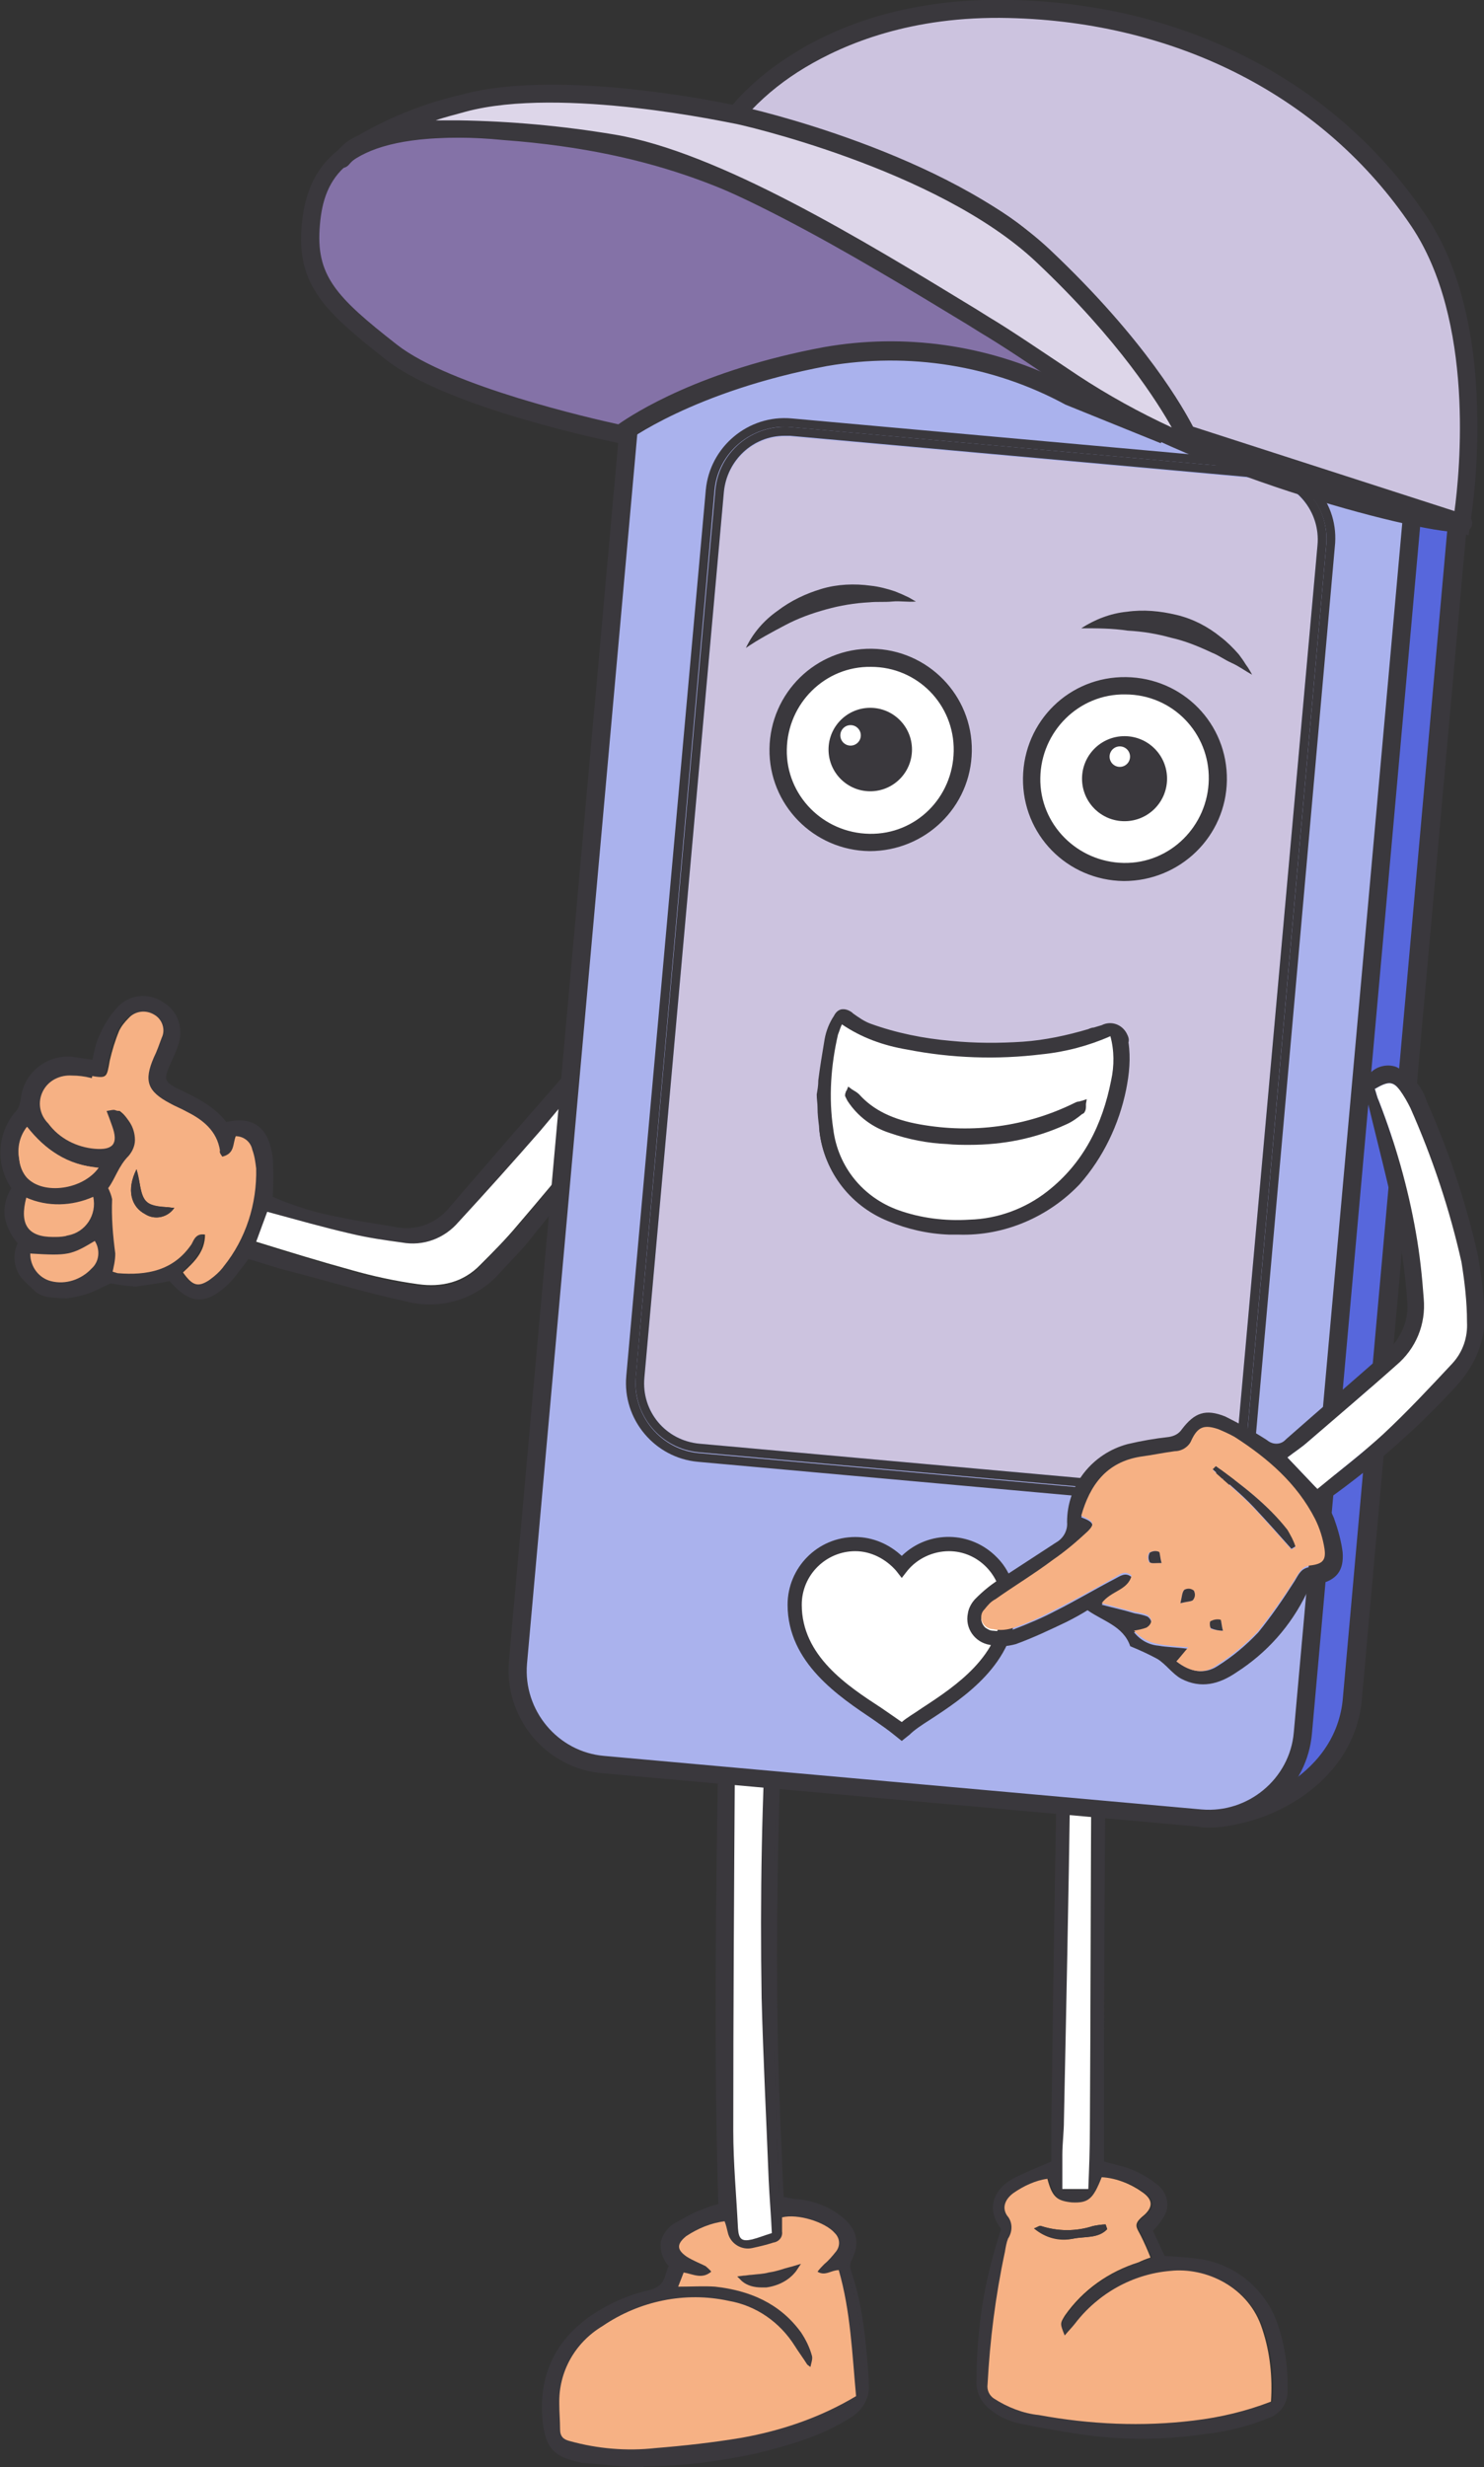 <svg version="1.1" id="Layer_1" xmlns="http://www.w3.org/2000/svg" x="0" y="0" viewBox="0 0 188.5 313.3" xml:space="preserve"><rect x="0" y="0" width="188.5" height="313.3" fill="#333333" stroke="none"/><style>.st0{fill:#3a383d}.st1{fill:#f6b184}.st2{fill:#fff}.st5{fill:#ccc3df}</style><g id="Group_19930" transform="translate(-393.359 -285.114)"><path id="Path_154096" class="st0" d="M424.9 445c-.4.6-.8 1.1-1.2 1.6-.5.7-1.1 1.4-1.8 2-2.6 2.3-4.6 2-7-.8-1.4.3-2.9.5-4.3.7-1.4-.1-2.8-.3-4.2-.6-1.6.7-3.3 1.2-5 1.7-1.7.3-3.5-.3-4.7-1.6-1.5-1.2-1.9-3.3-1.1-5-1.8-2.2-2.3-4.5-.8-7-2.1-3.1-1.8-7.2.7-9.9.3-.4.4-.9.5-1.4.3-3.2 3.1-5.6 6.4-5.4.2 0 .5.1.7.1.6.1 1.3.2 2 .3.2-1 .4-2 .8-2.9.6-1.4 1.3-2.6 2.3-3.7 1.5-1.7 4-2 5.9-.7 1.9 1.1 2.6 3.4 1.9 5.4-.3 1-.8 1.9-1.2 2.9-.6 1.5-.5 1.8 1 2.6 2.3 1.1 4.7 2.2 6.3 4.3 3.6-.8 5.4.8 5.9 4.5.1 1.7.1 3.3 0 5 2.8 1.2 5.6 2.1 8.6 2.6 2.2.5 4.5.8 6.8 1.2 2.6.6 5.3-.3 7-2.4 4.4-5.1 8.7-10.1 13.1-15.1 1.6-1.8 3-3.7 4.7-5.4 1.6-1.8 3.8-2.7 6.2-2.5 3.5.3 4.9 3 3.1 6-.3.5-.7 1-1 1.4L460.3 443c-1.1 1.3-2.3 2.5-3.5 3.8-2.9 3.3-7.5 4.7-11.8 3.6-5.1-1.1-10-2.6-15-3.9-1.7-.4-3.3-1-5.1-1.5zm-3.3-13c-.2-.3-.5-.5-.5-.8-.4-2.5-2.1-3.8-4.2-4.9-.7-.4-1.5-.7-2.2-1.1-2.8-1.4-3.3-2.8-2-5.8.4-.8.7-1.6 1-2.5.5-1.1.1-2.3-.9-2.9-1-.7-2.4-.5-3.3.4-.5.4-.9 1-1.2 1.6-.5 1.2-.9 2.5-1.2 3.8-.4 2.2-.3 2.2-2.6 1.9-.8-.2-1.6-.3-2.4-.3-1.5-.1-3 .7-3.7 2-.6 1.4-.4 3 .7 4.1 1.4 1.8 3.6 3 5.9 3.2 2.4.2 3-.7 2.2-2.9-.2-.6-.4-1.2-.7-1.9.5-.1.8-.2 1.1-.1 2.2.8 3.3 4.1 1.6 5.7-1.3 1.3-1.7 2.9-2.6 4.1.2.4.4.9.5 1.4-.1 2.3.1 4.6.4 6.9 0 .9-.2 1.7-.4 2.6.3.1.6.2 1 .3 3.7.3 7.1-.3 9.4-3.7.4-.5.6-1.4 1.7-1.2 0 2.2-1.4 3.5-2.8 4.8 1.3 1.7 2 1.9 3.3 1 .7-.5 1.4-1.1 1.9-1.8 2.8-3.5 4.2-7.9 4.1-12.4 0-.8-.2-1.6-.5-2.4-.2-1-1.1-1.7-2.1-1.7-.1 1 .1 2.3-1.5 2.6zm55.1-12.7c-1.3-1.5-2.8-1.9-4.3-1.1-1.3.7-2.5 1.6-3.5 2.6-2.4 2.6-4.6 5.5-6.9 8.1-3.4 3.9-6.9 7.8-10.4 11.6-1.8 2.1-4.5 3-7.2 2.6-2.1-.3-4.3-.6-6.4-1.1-3.5-.8-7-1.8-10.7-2.8l-1.4 3.8c4.2 1.2 8.1 2.5 12.1 3.6 2.8.8 5.6 1.4 8.5 1.8 2.9.4 5.8-.2 7.9-2.5 1.6-1.7 3.2-3.3 4.7-5l16.2-19.5c.5-.7.9-1.4 1.4-2.1zm-71.1 13.8c-4-.3-6.8-2.3-9.1-5.2-.9 1.2-1.2 2.7-1 4.1.1.9.4 1.7 1 2.4 2.2 2.2 7.1 1.6 9.1-1.3zm-9.2 3.8c-.9 3.4.2 5 3.3 5 .5 0 1 0 1.5-.1 2.3-.2 4-2.3 3.7-4.6 0-.1 0-.3-.1-.4-2.6 1.3-5.7 1.3-8.4.1zm.6 7.1c-.1 1.7 1 3.1 2.6 3.5 1.9.5 3.9-.1 5.2-1.6.9-.9 1.1-2.4.4-3.5-3.1 1.8-3.5 1.9-8.2 1.6z"/><path id="Path_154097" class="st1" d="M421.6 432c1.6-.4 1.3-1.6 1.7-2.6 1 0 1.9.7 2.1 1.7.3.8.4 1.6.5 2.4.1 4.5-1.3 8.9-4.1 12.4-.5.7-1.2 1.3-1.9 1.8-1.4.9-2.1.7-3.3-1 1.4-1.3 2.8-2.6 2.8-4.8-1.1-.2-1.4.6-1.7 1.2-2.3 3.4-5.7 4-9.4 3.7-.3-.1-.7-.2-1-.3.3-.8.4-1.7.4-2.6-.4-2.3-.5-4.6-.4-6.9-.1-.5-.2-1-.5-1.4 1-1.2 1.3-2.9 2.6-4.1 1.7-1.6.6-4.9-1.6-5.7-.2-.1-.5 0-1.1.1.3.8.5 1.3.7 1.9.8 2.2.2 3.1-2.2 2.9-2.3-.2-4.5-1.3-5.9-3.2-1.1-1.1-1.4-2.7-.7-4.1.7-1.4 2.2-2.1 3.7-2 .8 0 1.6.1 2.4.3 2.3.4 2.2.3 2.6-1.9.3-1.3.7-2.6 1.2-3.8.3-.6.7-1.1 1.2-1.6.8-.9 2.2-1.1 3.3-.4 1 .6 1.4 1.9.9 2.9-.3.8-.6 1.7-1 2.5-1.3 3-.8 4.3 2 5.8.7.4 1.5.7 2.2 1.1 2 1 3.8 2.4 4.2 4.9-.1.3.1.5.3.8zm-10.9 1.6c-1.3 2.6-.7 4.7 1.1 5.7 1.3.8 2.9.4 3.7-.8-.4 0-.8-.1-1.1-.1-2.4-.1-2.9-.6-3.3-3-.1-.6-.2-1.2-.4-1.8z"/><path id="Path_154098" class="st2" d="M476.7 419.3c-.5.7-.9 1.4-1.4 1.9-5.4 6.5-10.7 13.1-16.2 19.5-1.5 1.8-3.1 3.4-4.7 5-2.2 2.3-5 2.9-7.9 2.5-2.9-.4-5.7-1-8.5-1.8-4-1.1-7.9-2.3-12.1-3.6l1.4-3.8c3.7 1 7.2 2 10.7 2.8 2.1.5 4.2.8 6.4 1.1 2.7.5 5.4-.5 7.2-2.6 3.5-3.8 7-7.7 10.4-11.6 2.3-2.7 4.5-5.5 6.9-8.1 1-1.1 2.2-2 3.5-2.6 1.5-.6 3-.2 4.3 1.3z"/><path id="Path_154099" class="st1" d="M405.6 433.1c-2 2.8-7 3.5-9.1 1.3-.6-.7-.9-1.5-1-2.4-.3-1.5.1-3 1-4.1 2.3 3 5.1 5 9.1 5.2z"/><path id="Path_154100" class="st1" d="M396.4 436.9c2.7 1.2 5.8 1.1 8.5-.1.5 2.3-1 4.5-3.2 4.9-.1 0-.3.1-.4.1-.5.1-1 .1-1.5.1-3.1 0-4.3-1.6-3.4-5z"/><path id="Path_154101" class="st1" d="M397 444c4.8.3 5.2.2 8.2-1.6.7 1.1.6 2.6-.4 3.5-1.3 1.4-3.3 2.1-5.2 1.6-1.6-.4-2.7-1.8-2.6-3.5z"/><path id="Path_154102" class="st0" d="M410.7 433.6c.1.6.3 1.2.4 1.8.4 2.4.9 2.8 3.3 3 .4 0 .7.1 1.1.1-.8 1.2-2.5 1.6-3.7.8-1.8-.9-2.4-3.1-1.1-5.7z"/><path id="Path_154103" d="M545.6 516c6.6.6 18.2-4.3 19.4-14.7l14.2-158.8c.6-6.6-4.3-12.4-10.8-13l-78.5-7c-13.5-1.2-16.4 14.3-16.4 14.3" fill="#5767dc"/><path id="Path_154104" class="st0" d="M546.8 517.2c-.4 0-.8 0-1.2-.1l.2-2.3c5.7.5 17-3.7 18.1-13.7l14.2-158.8c.5-5.9-3.9-11.2-9.8-11.7l-78.5-7c-12.3-1.1-15.1 12.8-15.2 13.4l-2.2-.4c0-.2 3.3-16.5 17.7-15.2l78.5 7c7.2.7 12.5 7 11.9 14.2l-14.2 158.8c-.6 5-3.5 9.3-8.2 12.3-3.5 2.2-7.4 3.4-11.3 3.5z"/><path id="Path_154105" class="st0" d="M533.6 559.6c.6.2 1.2.3 1.8.5 1.8.4 3.4 1.2 4.9 2.4 1.1.8 1.6 2.2 1.2 3.5-.4.9-1 1.7-1.7 2.4l1.5 3.2c1.7.1 3.4.2 5.1.5 4.4.9 7.9 4.1 9.3 8.3.9 2.7 1.3 5.6 1.2 8.5 0 1.4-.9 2.7-2.2 3.2-2.6 1.1-5.4 1.8-8.2 2.1-4.6.7-9.3.8-13.9.3-3.4-.4-6.7-1-10.1-1.7-1.1-.3-2.2-.8-3.1-1.5-1.3-.9-2.1-2.3-2-3.9 0-6.5 1-12.9 3.1-19.1 0-.1 0-.2-.1-.3-1.9-2.6-.6-5 1.6-6.2 1.5-.8 3.1-1.4 4.9-2.2v-4.2c.2-14.9.4-29.9.7-44.8.1-1.5.2-2.9.4-4.4.1-.5.2-1 .5-1.5.6-1 1.8-1.6 3-1.5 1.1.2 2 1.1 2.1 2.3.2.9.3 1.9.2 2.8-.1 12.4-.2 24.7-.2 37.1v14.2zm-5 22.1c-.5-1.4-.6-1.4.2-2.5 2.3-3.2 5.6-5.6 9.4-6.8.5-.2.9-.3 1.5-.6-.5-1-.8-1.9-1.2-2.7-.6-1.2-1.1-1.4.4-2.7 1.2-1 1.1-1.9-.1-2.8-1.5-1.2-3.4-1.9-5.3-2-1.1 2.8-1.7 3.3-3.8 3.2-1.9-.1-2.5-.7-3.1-3-1.6.2-3 .9-4.3 1.8-1.1.8-1.5 1.9-.8 2.9.7.8.7 2 .1 2.9-.2.5-.4 1.1-.4 1.7-1.2 5.5-1.9 11.1-2.2 16.8-.1.7.2 1.4.8 1.8 1.7 1.1 3.7 1.8 5.7 2.1 6.5 1.2 13.1 1.5 19.7.7 3.3-.4 6.6-1.2 9.8-2.4.3-3.1-.1-6.2-1.1-9.2-1.7-5.3-7.2-7.8-11.7-7.4-4.8.5-9.2 2.9-12.1 6.7-.6.4-1 .9-1.5 1.5zm3-18.6c.1-2.7.2-5.1.3-7.6.1-15.9.2-31.8.2-47.6.1-.5 0-.9 0-1.4-.2-.5-.4-1.1-.7-1.6-2.2.7-2.2.7-2.1 2.6 0 1.3.1 2.6.1 3.9-.3 14.4-.5 28.7-.8 43.1 0 1.5-.2 2.9-.2 4.4v4.3l3.2-.1z"/><path id="Path_154106" class="st1" d="M528.6 581.7c.5-.6.9-1 1.3-1.5 2.9-3.8 7.3-6.3 12.1-6.7 4.5-.5 10 2 11.7 7.4 1 3 1.3 6.1 1.1 9.2-3.1 1.2-6.4 2-9.8 2.4-6.5.8-13.2.5-19.7-.7-2-.2-4-1-5.7-2.1-.6-.4-.9-1.1-.8-1.8.3-5.6 1-11.2 2.2-16.8.1-.6.2-1.2.4-1.7.6-.9.6-2.1-.1-2.9-.7-1-.3-2.1.8-2.9 1.3-.9 2.8-1.6 4.3-1.8.6 2.3 1.2 2.8 3.1 3 2.1.1 2.7-.4 3.8-3.2 1.9.1 3.8.9 5.3 2 1.2.9 1.2 1.8.1 2.8-1.5 1.2-1 1.5-.4 2.7.4.8.8 1.7 1.2 2.7-.6.2-1.1.4-1.5.6-3.8 1.2-7.1 3.5-9.4 6.8-.6 1-.6 1 0 2.5zm5.4-13.5l-.2-.6c-.5 0-1.1.1-1.6.2-2.1.7-4.4.7-6.6 0-.2-.1-.4.1-.9.3 1.4 1.2 3.2 1.7 5 1.3 1.5-.3 3.1 0 4.3-1.2z"/><path id="Path_154107" class="st2" d="M531.6 563.1h-3.3v-4.3c0-1.5.2-2.9.2-4.4.3-14.4.6-28.7.8-43.1 0-1.3 0-2.6-.1-3.9-.1-1.9-.1-2 2.1-2.6.3.5.5 1 .7 1.6.1.5.1.9 0 1.4-.1 15.9-.1 31.8-.2 47.6 0 2.6-.1 5.1-.2 7.7z"/><path id="Path_154108" class="st0" d="M534 568.2c-1.1 1.2-2.8.9-4.3 1.2-1.8.3-3.6-.2-5-1.3.5-.1.7-.3.9-.3 2.1.7 4.4.7 6.6 0 .5-.1 1.1-.2 1.6-.2l.2.6z"/><path id="Path_154109" class="st0" d="M478.8 573c0-.1 0-.1-.1-.2-1.6-2.2-1.4-3.6.8-5.1 1.1-.7 2.3-1.2 3.5-1.7.7-.3 1.4-.5 2-.7-.6-19.6-.3-39-.1-58.4.1-3.4.4-6.7.9-10 .2-2 3.1-3.7 5-3.1.9.2 1.5 1.1 1.4 2 0 3.2 0 6.4-.1 9.6-.5 17.3-.8 34.7 0 52 .1 2.4.2 4.7.3 7.2.8.1 1.5.2 2.2.4 1.8.2 3.6.9 5.1 1.9 2 1.4 2.5 3.1 1.4 5.4-.3.5-.3 1.1 0 1.7 1.6 4.6 1.9 9.3 2.3 14.1.2 1.6-.6 3.1-2 3.8-3.7 2.5-7.9 3.7-12.2 4.6-4.6 1-9.2 1.6-13.9 1.6-2.6 0-5.2-.3-7.8-.5-.2 0-.4 0-.5-.1-3.2-.7-4.1-1.6-4.4-4.8-.5-5.5 1.3-10 6-13.1 2.1-1.5 4.5-2.6 7-3.2 1.3-.1 2.3-1 2.6-2.2l.6-1.2zm17.5 12.7l-.4.1c-.5-.8-1.1-1.6-1.6-2.4-1.9-3-4.9-5.1-8.4-5.7-5.6-1.1-11.3.1-16 3.2-3.5 2.1-5.6 5.8-5.5 9.9 0 1.1.1 2.1.1 3.2 0 .8.4 1.2 1.2 1.5 3.5 1 7.2 1.3 10.9.9 3.6-.3 7.3-.7 10.9-1.3 5.2-.8 10.1-2.6 14.6-5.3-.5-5.4-.7-10.8-2.2-16-.9 0-1.6.8-2.7.2.4-.4.6-.7.9-1 .5-.5 1-1 1.4-1.5.6-.7.5-1.8-.1-2.4-1.2-1.4-4.7-2.5-6.7-2v1.6c.2.7-.2 1.4-.9 1.5h-.2c-.9.3-1.8.5-2.7.7-1.4.3-2.8-.6-3.1-2-.1-.4-.3-.9-.4-1.4-1.8.2-3.5.9-4.9 1.9-1.3 1-1.3 1.8.1 2.6.7.5 1.6.8 2.4 1.2.3.2.5.4.7.7-1.2 1-2.4.3-3.5.1l-.7 1.8c1.7 0 3.2-.1 4.7 0 4.4.4 8.2 2.1 10.9 5.8.6.9 1.1 1.9 1.4 3 .1.1-.1.7-.2 1.1zm-4.9-17c-.1-2.4-.3-4.5-.4-6.7-.3-7.7-.8-15.5-.9-23.2-.3-12.8 0-25.5.8-38.2.1-1.3.2-2.6.2-3.9.1-.6-.2-1.2-.8-1.4-1.6-.2-3.1.8-3.3 2.4v.1c-.1 4-.2 8-.2 12-.1 15.3-.2 30.6-.2 45.9 0 4.1.4 8.3.6 12.4.1 1.4.5 1.7 1.8 1.4.7-.2 1.5-.5 2.4-.8z"/><path id="Path_154110" class="st0" d="M475.1 598.4c-1.7 0-3.4-.1-5.1-.3-.8-.1-1.6-.1-2.4-.2-.2 0-.4 0-.6-.1-3.3-.7-4.3-1.8-4.7-5.1-.6-5.8 1.5-10.3 6.1-13.5 2.2-1.5 4.6-2.6 7.2-3.2 1.4-.3 2-.9 2.3-2l.3-.9c0-.1.1-.1.1-.2-.8-.9-1.1-2-1-3.1.3-1.1 1-2 2-2.5.9-.5 1.8-1 2.7-1.4.3-.1.6-.2.8-.3.5-.2 1-.4 1.5-.5l.3-.1c-.6-19.7-.3-39.2 0-58.1.1-3 .4-6.1.8-9.1l.1-1c.2-1.1.9-2.1 1.9-2.7 1-.7 2.3-1 3.6-.7 1.1.3 1.8 1.2 1.7 2.3v.7c0 2.9 0 5.9-.1 8.8-.5 15.4-.9 33.6 0 52 .1 1.6.1 3.2.2 4.9l.1 2 .5.1c.5.1.9.2 1.4.2 1.9.2 3.7.9 5.2 2 2.2 1.6 2.7 3.5 1.5 5.8-.2.4-.2.9 0 1.4 1.5 4.5 1.9 9.2 2.2 13.7v.5c.2 1.7-.7 3.3-2.1 4.2-3.8 2.5-8.2 3.7-12.3 4.7-4.6 1-9.2 1.6-13.9 1.6h-.3zm15-104.3c-.8 0-1.6.3-2.2.7-.8.5-1.4 1.2-1.5 2.1l-.1 1c-.4 3-.7 6-.8 9-.3 19-.5 38.6.1 58.4v.3l-.3.1c-.2.1-.4.1-.6.2-.5.2-1 .3-1.4.5-.3.1-.6.2-.8.4-.9.3-1.8.8-2.6 1.3-.8.4-1.4 1.2-1.7 2 0 1 .3 1.9.9 2.6 0 .1.1.2.1.2l.1.2-.1.1c0 .1-.1.2-.1.3-.1.2-.2.5-.3.7-.3 1.4-1.4 2.4-2.8 2.5-2.5.6-4.8 1.7-6.9 3.1-4.4 3-6.3 7.3-5.8 12.8.3 3 1.1 3.8 4.1 4.5.2 0 .3.1.5.1.8.1 1.6.1 2.4.2 1.8.1 3.6.3 5.4.3 4.6-.1 9.3-.6 13.8-1.6 4.1-.9 8.3-2.1 12-4.5 1.3-.7 2-2.1 1.8-3.5v-.5c-.3-4.5-.7-9.2-2.2-13.5-.3-.6-.3-1.3 0-1.9 1-2 .6-3.5-1.3-4.9-1.5-1-3.2-1.6-4.9-1.9-.5-.1-.9-.1-1.4-.2l-1.1-.2-.1-2.7c-.1-1.6-.1-3.2-.2-4.8-.9-18.4-.5-36.6 0-52.1.1-2.9.1-5.9.1-8.8v-.7c.1-.8-.4-1.4-1.2-1.6-.4-.2-.7-.2-.9-.2zm-16.8 102.8c-2.6 0-5.3-.3-7.8-1.1-.9-.1-1.5-.9-1.5-1.8 0-.4 0-.9-.1-1.3 0-.6-.1-1.3-.1-1.9-.1-4.2 2.1-8.1 5.7-10.2 4.8-3.2 10.7-4.4 16.3-3.3 3.6.6 6.7 2.8 8.6 5.9.3.6.7 1.1 1.1 1.7l.3.5v-.1c.1-.2.1-.5.1-.7-.3-1-.8-2-1.4-2.9-2.4-3.3-5.9-5.1-10.7-5.6-1-.1-2-.1-3 0h-2.2l1-2.6h.3c.3 0 .6.1.9.2.6.3 1.4.3 2 0l-.3-.3c-.3-.2-.6-.3-.9-.4-.5-.2-1-.5-1.5-.8-.8-.5-1.2-1-1.2-1.5s.3-1.1 1.1-1.7c1.5-1.1 3.3-1.8 5.1-2l.3-.1.5 1.7c.3 1.2 1.4 2 2.7 1.7.7-.1 1.3-.3 2-.5.2-.1.5-.1.7-.2.5 0 .8-.5.8-1v-.2c0-.4-.1-.8 0-1.1v-.8l.3-.1c2.1-.5 5.7.6 7.1 2.1.8.8.9 2 .2 2.9-.3.4-.6.8-1 1.1l-.5.5-.6.6c.3 0 .6 0 .9-.2.3-.1.7-.2 1.1-.2h.3l.1.3c1.1 4.3 1.7 8.7 1.9 13.1.1 1 .2 2 .2 3v.2l-.2.1c-4.5 2.7-9.6 4.5-14.8 5.3-3.5.6-7.1 1-10.9 1.3-.8.3-1.9.4-2.9.4zm8.4-19.3c-4.2 0-8.2 1.3-11.7 3.6-3.4 2-5.4 5.7-5.3 9.6 0 .6 0 1.2.1 1.8 0 .4 0 .9.1 1.3 0 .6.2.9.9 1.1 3.5 1 7.1 1.3 10.7.9 3.8-.3 7.4-.8 10.9-1.3 5-.8 9.9-2.5 14.3-5.1-.1-.9-.2-1.8-.2-2.7-.2-4.3-.8-8.5-1.8-12.7-.2 0-.4.1-.6.2-.6.3-1.4.3-2 0l-.4-.2.6-.7c.2-.3.4-.5.6-.7l.5-.5c.3-.3.6-.6.9-1 .5-.6.4-1.4-.1-2-1.1-1.2-4.2-2.2-6-1.9v1.2c.2.9-.3 1.8-1.2 2h-.1c-.2.1-.5.1-.7.2-.7.2-1.4.4-2.1.5-1.6.3-3.1-.7-3.5-2.3l-.3-1.1c-1.6.2-3.1.8-4.4 1.8-.5.4-.8.8-.8 1.1s.3.6.8.9c.4.3.9.5 1.4.7.3.1.7.3 1 .5.2.1.4.3.6.5l.2.2.3.3-.3.3c-.9.6-2 .8-3 .4-.2 0-.3-.1-.5-.1l-.4.9h1c1 0 2.1 0 3.1.1 5 .5 8.6 2.4 11.2 5.9.6 1 1.1 2 1.5 3.1.1.4.1.8-.1 1.1 0 .1-.1.3-.1.4v.3l-.9.2-.7-1c-.4-.6-.8-1.1-1.1-1.7-1.8-2.9-4.8-4.9-8.2-5.5-1.5-.4-2.8-.6-4.2-.6zm6.5-7.6c-.3 0-.6-.1-.9-.3-.4-.4-.6-1-.6-1.6-.1-1.1-.1-2.2-.2-3.3-.2-3-.4-6-.4-9.1 0-13.3.1-26.9.2-40v-5.8c0-2.8.1-5.6.1-8.3 0-1.2.1-2.5.1-3.7.1-1 .6-1.8 1.4-2.3.7-.5 1.6-.7 2.4-.5.7.3 1.2 1 1.1 1.8 0 1.2-.1 2.4-.2 3.9-.8 12.2-1 24.7-.8 38.2.1 5.7.4 11.4.6 17 .1 2.1.2 4.1.3 6.2.1 1.5.2 2.9.3 4.5 0 .7.1 1.5.1 2.2v.3l-.3.1-.9.3c-.6.2-1.1.4-1.7.5-.1-.2-.4-.1-.6-.1zm1.6-74.4c-.5 0-1 .2-1.3.5-.6.4-1 1-1.1 1.7 0 1.2-.1 2.5-.1 3.7-.1 2.7-.1 5.5-.1 8.3v5.8c-.1 13.1-.2 26.7-.2 40 0 3 .2 6.1.4 9 .1 1.1.1 2.2.2 3.3 0 .6.1.9.3 1.1s.5.1 1 0 1.1-.3 1.6-.5c.2-.1.4-.1.6-.2 0-.6-.1-1.3-.1-1.9-.1-1.6-.2-3-.3-4.5-.1-2.1-.2-4.1-.3-6.2-.3-5.6-.5-11.3-.6-17-.3-13.5 0-26 .8-38.3.1-1.5.2-2.7.2-3.9 0-.8-.2-1-.5-1-.3.1-.4.1-.5.1z"/><path id="Path_154111" class="st1" d="M496.3 585.7c.1-.5.3-1 .2-1.4-.3-1.1-.8-2.1-1.4-3-2.7-3.7-6.5-5.3-10.9-5.8-1.5-.1-2.9 0-4.7 0l.7-1.8c1.2.2 2.3.9 3.5-.1-.2-.3-.5-.5-.7-.7-.8-.4-1.6-.7-2.4-1.2-1.3-.9-1.3-1.6-.1-2.6 1.5-1 3.2-1.7 4.9-1.9.2.5.3 1 .4 1.4.3 1.4 1.7 2.3 3.1 2 .9-.2 1.8-.4 2.7-.7.7-.1 1.2-.7 1.1-1.4v-1.8c2-.5 5.5.6 6.7 2 .7.7.7 1.7.1 2.4-.4.5-.9 1.1-1.4 1.5-.3.3-.6.6-.9 1 1 .6 1.7-.2 2.7-.2 1.5 5.2 1.7 10.6 2.2 16-4.5 2.7-9.5 4.4-14.6 5.3-3.6.6-7.2 1-10.9 1.3-3.6.4-7.3.1-10.9-.9-.8-.2-1.2-.6-1.2-1.5 0-1.1-.1-2.1-.1-3.2-.1-4.1 2-7.8 5.5-9.9 4.7-3.2 10.5-4.4 16-3.2 3.5.6 6.5 2.7 8.4 5.7.5.8 1.1 1.6 1.6 2.4l.4.3zm-2-12.4c-1.2.3-2.2.7-3.2.9-1 .2-2.1.2-3.2.4 1.4 1.3 5.1.7 6.4-1.3z"/><path id="Path_154112" class="st2" d="M491.4 568.7c-1 .3-1.7.6-2.5.8-1.3.3-1.7 0-1.8-1.4-.2-4.1-.6-8.3-.6-12.4 0-15.3.1-30.6.2-45.9 0-4 .1-8 .2-12 .2-1.6 1.7-2.7 3.3-2.5h.1c.6.2.9.8.8 1.4 0 1.3-.1 2.6-.2 3.9-.8 12.7-1 25.5-.8 38.2.2 7.7.6 15.5.9 23.2.1 2.2.3 4.4.4 6.7z"/><path id="Path_154113" class="st0" d="M494.3 573.3c-1.3 2-5 2.6-6.4 1.2 1.1-.1 2.2-.2 3.2-.4 1-.1 2-.4 3.2-.8z"/><path id="Path_154114" class="st0" d="M490.1 575.6c-.9 0-1.8-.2-2.5-.8l-.6-.6.8-.1c.3 0 .7-.1 1-.1.8-.1 1.5-.1 2.2-.3.7-.1 1.4-.3 2-.5.4-.1.7-.2 1.1-.3l1-.3-.6.9c-.9 1.2-2.3 1.9-3.8 2.1h-.6zm-.8-.8c.5.1.9.1 1.4 0 .8-.1 1.5-.3 2.1-.7-.5.2-1.1.3-1.7.4-.5.2-1.2.3-1.8.3z"/><path id="Path_154115" d="M562.3 332.8l-75.9-6.8c-6.6-.6-12.4 4.3-13 10.8l-14.3 159.4c-.6 6.6 4.3 12.4 10.8 13l75.9 6.8c6.6.6 12.4-4.3 13-10.8l14.3-159.4c.6-6.6-4.2-12.4-10.8-13z" fill="#aab2ed"/><path id="Path_154116" class="st0" d="M547 517.2c-.4 0-.8 0-1.2-.1l-75.9-6.8c-7.2-.6-12.5-7-11.9-14.2l14.3-159.4c.6-7.2 7-12.5 14.2-11.9l75.9 6.8c7.2.6 12.5 7 11.9 14.2L560 505.3c-.6 6.7-6.2 11.9-13 11.9zm-1-2.3c5.9.5 11.2-3.9 11.7-9.8L572 345.7c.5-5.9-3.9-11.2-9.8-11.7l-75.9-6.8c-5.9-.5-11.2 3.9-11.7 9.8l-14.3 159.4c-.5 5.9 3.9 11.2 9.8 11.7l75.9 6.8z"/><g id="Group_19774" transform="translate(472.91 338.252)"><path id="Path_154117" class="st5" d="M80.8 7.7l-60-5.4h-.7c-4 0-7.3 3.1-7.7 7.1L2.3 121.8c-.4 4.3 2.8 8 7 8.4l60 5.4c4.3.4 8-2.8 8.4-7L87.8 16.1c.4-4.3-2.8-8-7-8.4z"/><path id="Path_154118" class="st0" d="M87.8 9c-1.7-2-4.1-3.3-6.8-3.6L21 0c-5.5-.5-10.4 3.6-10.9 9.1L0 121.6c-.5 5.5 3.6 10.4 9.1 10.9l60 5.4h.9c5.2 0 9.5-4 10-9.1L90 16.3c.3-2.7-.5-5.3-2.2-7.3zm1.1 7.2l-10 112.5c-.4 4.9-4.8 8.5-9.6 8.1l-60-5.4c-4.9-.4-8.5-4.8-8.1-9.6l10-112.6c.4-4.9 4.8-8.5 9.6-8.1l60 5.4c4.9.5 8.6 4.8 8.1 9.7z"/><path id="Path_154119" class="st0" d="M80.9 6.5l-60-5.4c-4.9-.4-9.2 3.2-9.6 8.1L1.2 121.7c-.4 4.9 3.2 9.2 8.1 9.6l60 5.4c4.9.4 9.2-3.2 9.6-8.1l10-112.4c.5-4.9-3.1-9.2-8-9.7zm6.9 9.6L77.7 128.6c-.4 4.3-4.1 7.4-8.4 7l-60-5.4c-4.3-.4-7.4-4.1-7-8.4L12.4 9.3c.4-4 3.7-7.1 7.7-7.1h.7l60 5.4c4.2.4 7.4 4.2 7 8.5z"/></g><circle id="Ellipse_2044" class="st2" cx="503.9" cy="380.3" r="11.7"/><path id="Path_154120" class="st0" d="M503.8 393.2c-7.1-.1-12.8-5.9-12.7-13 .1-7.1 5.9-12.8 13-12.7 7.1.1 12.8 5.9 12.7 13-.1 7.1-5.9 12.7-13 12.7zm.2-23.4c-5.8-.1-10.6 4.6-10.7 10.5-.1 5.8 4.6 10.6 10.5 10.7s10.6-4.6 10.7-10.5c.1-5.9-4.6-10.7-10.5-10.7z"/><circle id="Ellipse_2045" class="st2" cx="536.2" cy="384" r="11.8"/><path id="Path_154121" class="st0" d="M536.1 397c-7.2-.1-12.9-5.9-12.8-13.1.1-7.2 5.9-12.9 13.1-12.8 7.2.1 12.9 5.9 12.8 13.1-.1 7.1-5.9 12.8-13.1 12.8zm.2-23.7c-5.9-.1-10.7 4.7-10.8 10.6-.1 5.9 4.7 10.7 10.6 10.8 5.9.1 10.7-4.7 10.8-10.6.1-5.9-4.6-10.8-10.6-10.8z"/><circle id="Ellipse_2046" class="st0" cx="503.9" cy="380.3" r="5.3"/><circle id="Ellipse_2047" class="st2" cx="501.4" cy="378.5" r="1.3"/><circle id="Ellipse_2048" class="st0" cx="536.2" cy="384" r="5.4"/><circle id="Ellipse_2049" class="st2" cx="535.6" cy="381.2" r="1.3"/><path id="Path_154122" class="st0" d="M497.3 424c.3-2 .6-4.5 1-7 .2-1 .6-2 1.1-2.9.4-.8 1-.8 1.7-.2.7.6 1.5 1.1 2.4 1.5 3.4 1.2 6.9 2 10.4 2.2 3.1.3 6.1.3 9.2.1 2.9-.2 5.7-.8 8.4-1.6.6-.2 1.1-.4 1.7-.5 1.7-.5 2.7.1 2.9 1.9.2 2 .1 3.9-.3 5.9-.9 4.4-2.8 8.4-5.8 11.8-4.4 4.9-9.9 6.8-16.4 6.5-2.6-.1-5.2-.7-7.6-1.7-4.8-2-8.2-6.5-8.6-11.7.1-1.4 0-2.6-.1-4.3zm3-8.8c-.2.4-.3.8-.5 1.2-1 3.9-1.2 8-.6 12 .6 4.7 3.8 8.7 8.3 10.3 2.9 1.1 6 1.5 9 1.2 3.6-.1 7.1-1.4 9.9-3.6 4.6-3.6 7-8.5 8.1-14.1.4-1.8.4-3.8-.1-5.6-2.8 1.2-5.7 2-8.7 2.3-5.7.7-11.5.5-17.1-.6-2.9-.4-5.8-1.5-8.3-3.1z"/><path id="Path_154123" class="st0" d="M515.1 441.9h-1.2c-2.7-.1-5.3-.7-7.7-1.7-5-2-8.4-6.6-8.8-12-.1-.8-.2-1.6-.2-2.5 0-.5-.1-1-.1-1.6.1-.6.2-1.1.2-1.8.2-1.6.5-3.4.8-5.2.2-1.1.6-2.1 1.2-3 .2-.4.5-.7.9-.8.5-.1 1 .1 1.4.4l.1.1c.7.5 1.4 1 2.2 1.3 3.3 1.2 6.8 1.9 10.3 2.2 3 .3 6.1.3 9.1.1 2.8-.2 5.6-.8 8.3-1.6.2-.1.5-.2.7-.2.3-.1.7-.2 1-.3 1.2-.6 2.6-.1 3.2 1.1.2.4.3.7.2 1.1.3 2 .1 4-.3 6-.9 4.4-2.9 8.6-5.9 12-3.9 4.1-9.5 6.6-15.4 6.4zM497.7 424c0 .6.1 1.1.1 1.5.1.9.1 1.7.2 2.5.4 5.1 3.7 9.5 8.4 11.4 2.4 1 4.9 1.6 7.5 1.7 6.7.3 12-1.8 16.1-6.4 2.9-3.3 4.9-7.3 5.7-11.6.4-1.9.5-3.8.3-5.7 0-.6-.3-1.2-.7-1.5-.5-.3-1.2-.3-1.7-.1-.3.1-.6.2-1 .3-.3.1-.5.2-.8.2-2.8.8-5.6 1.4-8.5 1.6-3.1.2-6.2.2-9.3-.1-3.6-.2-7.2-1-10.5-2.2-.9-.4-1.7-.9-2.4-1.4l-.1-.1c-.2-.2-.5-.3-.8-.3-.1 0-.3.2-.4.4-.5.9-.9 1.8-1.1 2.8-.3 1.8-.6 3.6-.8 5.2-.1.7-.2 1.3-.2 1.8zm17.3 16.3c-2.6.1-5.2-.4-7.6-1.3-4.6-1.6-7.9-5.7-8.5-10.5-.6-4-.4-8.2.6-12.1.1-.3.2-.6.3-.8.1-.1.1-.3.2-.5l.2-.5.4.3c2.4 1.6 5.2 2.7 8.2 3.1 5.6 1.1 11.3 1.3 17 .6 3-.3 5.9-1.1 8.6-2.3l.4-.2.1.4c.5 1.9.5 3.9.1 5.8-1.2 6.2-3.9 10.9-8.2 14.3-2.9 2.3-6.4 3.6-10.1 3.7H515zm-14.5-24.6c-.1.3-.2.5-.3.7-1 3.9-1.2 7.9-.6 11.8.6 4.6 3.7 8.4 8.1 10 2.8 1 5.9 1.5 8.9 1.2 3.5-.1 6.9-1.3 9.7-3.5 4.2-3.3 6.8-7.8 7.9-13.9.4-1.6.4-3.3.1-5-2.7 1.1-5.5 1.9-8.4 2.2-5.7.7-11.6.5-17.2-.6-3-.3-5.8-1.3-8.2-2.9z"/><path id="Path_154124" class="st2" d="M500.3 415.2c2.5 1.7 5.3 2.7 8.3 3.2 5.6 1.1 11.4 1.3 17.1.6 3-.3 6-1.1 8.7-2.3.5 1.8.5 3.8.1 5.6-1.1 5.6-3.5 10.5-8.1 14.1-2.8 2.2-6.3 3.5-9.9 3.6-3.1.2-6.2-.2-9-1.2-4.5-1.6-7.7-5.5-8.3-10.3-.6-4-.3-8.1.6-12 .2-.5.3-.9.5-1.3zm.9 8.6c-.1.3-.2.4-.1.4.1.2.1.4.3.5 1.2 1.9 3.1 3.2 5.2 3.9 2.3.8 4.8 1.3 7.2 1.4 5.1.5 10.2-.3 14.9-2.4.8-.4 1.5-.9 2.1-1.4.1-.1.1-.5.2-.9-.3.1-.7.2-1 .3-6.2 3-13.1 3.9-19.9 2.7-3-.3-5.9-1.7-8-3.9-.3-.2-.6-.5-.9-.6z"/><path id="Path_154125" class="st0" d="M501.2 423.7c.3.2.6.4.9.7 2.1 2.2 4.9 3.6 8 3.9 6.7 1.2 13.7.3 19.9-2.7.3-.1.7-.2 1-.3-.1.4 0 .8-.2.9-.7.5-1.4 1-2.1 1.4-4.7 2.1-9.8 2.9-14.9 2.4-2.5-.1-4.9-.6-7.2-1.4-2.1-.7-4-2-5.2-3.9-.1-.2-.2-.3-.3-.5-.1-.1 0-.2.1-.5z"/><path id="Path_154126" class="st0" d="M516.5 430.5c-.9 0-1.9 0-2.8-.1-2.5-.1-5-.6-7.3-1.4-2.2-.7-4.1-2.1-5.4-4.1l-.3-.6c0-.2 0-.3.1-.5 0-.1 0-.1.1-.2l.2-.5.4.3c.1.1.2.1.3.2.2.1.5.3.7.5 1.8 2 4.3 3.2 7.7 3.8 6.7 1.2 13.5.3 19.6-2.7.2-.1.4-.2.6-.2.1 0 .3-.1.4-.1l.6-.2-.1.6v.4c0 .3-.1.6-.3.8l-.2.1c-.6.5-1.3 1-2 1.3-3.9 1.8-8 2.6-12.3 2.6zm-14.9-6c1.2 1.8 3 3.1 5 3.8 2.3.8 4.7 1.3 7.1 1.4 5 .5 10.1-.3 14.7-2.4.7-.3 1.3-.8 1.9-1.2l.1-.1v-.1c-.1 0-.3.1-.4.1-6.2 3-13.3 4-20.1 2.7-3.7-.6-6.3-1.8-8.2-4 0-.1 0-.1-.1-.2z"/><path id="Path_154127" class="st0" d="M488.1 367.4c.9-1.9 2.3-3.5 4-4.7 1.7-1.3 3.6-2.2 5.6-2.8 2-.6 4.2-.7 6.3-.4 1 .1 2.1.4 3 .7.5.2 1 .4 1.4.6.5.2.9.5 1.3.7-1.1.1-2-.1-3 0s-1.9 0-2.9.1c-1.9.1-3.7.4-5.5.9-1.8.5-3.5 1.1-5.2 2-1.7.9-3.4 1.8-5 2.9z"/><path id="Path_154128" class="st0" d="M530.7 364.9c1.7-1.1 3.7-1.9 5.8-2.1 2.1-.3 4.2-.1 6.3.4 2.1.5 4 1.5 5.6 2.8.8.6 1.6 1.4 2.3 2.2.3.4.6.8.9 1.3.3.4.6.9.8 1.3-.9-.5-1.7-1.1-2.6-1.5s-1.7-1-2.5-1.3c-1.7-.8-3.4-1.5-5.2-1.9-1.8-.5-3.6-.8-5.5-.9-2-.3-3.9-.3-5.9-.3z"/><path id="Path_154129" class="st0" d="M405 422.1c-.8-.2-1.6-.3-2.4-.3-1.5-.1-3 .7-3.7 2-.6 1.4-.4 3 .7 4.1 1.4 1.8 3.6 3 5.9 3.2 2.4.2 3-.7 2.2-2.9-.2-.6-.4-1.2-.7-1.9.5-.1.8-.2 1.1-.1 1.5.6 2.4 2.1 2.4 3.7 0 .7-.3 1.4-.8 2-1.3 1.3-1.7 2.9-2.6 4.1.2.4.4.9.5 1.4-.1 2.3.1 4.6.4 6.9 0 .9-.2 1.7-.4 2.6l-.2 1.2c-1.6.7-2.6 1.5-5.6 1.9-3-.1-3.5-.3-4.7-1.6-1.5-1.2-1.9-3.3-1.1-5-1.8-2.2-2.3-4.5-.8-7-2.1-3.1-1.8-7.2.7-9.9.3-.4.4-.9.5-1.4.3-3.2 3.1-5.6 6.4-5.4.2 0 .5.1.7.1.6.1 1.3.2 2 .3m.4 13.3c-4-.3-6.8-2.3-9.1-5.2-.9 1.2-1.2 2.7-1 4.1.1.9.4 1.7 1 2.4 2.1 2.2 7.1 1.5 9.1-1.3m-8.7 10.9"/><path id="Path_154130" class="st1" d="M408 426.1c-.2-.1-.5 0-1.1.1.3.8.5 1.3.7 1.9.8 2.2.2 3.1-2.2 2.9-2.3-.2-4.5-1.3-5.9-3.2-1.1-1.1-1.4-2.7-.7-4.1.7-1.4 2.2-2.1 3.7-2 .8 0 1.6.1 2.4.3 2.3.4 5.3 4.9 3.1 4.1z"/><path id="Path_154131" class="st1" d="M405.9 433.4c-2 2.8-7 3.5-9.1 1.3-.6-.7-.9-1.5-1-2.4-.3-1.5.1-3 1-4.1 2.3 2.9 5.1 4.9 9.1 5.2z"/><path id="Path_154132" class="st1" d="M396.7 437.2c2.7 1.2 5.8 1.1 8.5-.1.5 2.3-1 4.5-3.2 4.9-.1 0-.3.1-.4.1-.5.1-1 .1-1.5.1-3.2 0-4.3-1.6-3.4-5z"/><path id="Path_154133" class="st1" d="M397.2 444.3c4.8.3 5.2.2 8.2-1.6.7 1.1.6 2.6-.4 3.5-1.3 1.4-3.3 2.1-5.2 1.6-1.5-.4-2.6-1.8-2.6-3.5z"/><path id="Path_154134" class="st2" d="M502 481.2c-4.2 0-7.7 3.4-7.7 7.7 0 8.7 9.9 13 13.2 15.8l.4.3.4-.3c3.4-2.8 13.2-7.1 13.2-15.8 0-4.2-3.4-7.7-7.6-7.7-2.3 0-4.6 1-6 2.9-1.5-1.8-3.6-2.9-5.9-2.9z"/><path id="Path_154135" class="st0" d="M507.9 506.2l-1-.8c-.6-.5-1.6-1.2-2.6-1.9-4.3-2.9-10.9-7.2-10.9-14.6 0-4.7 3.8-8.6 8.6-8.6 2.2 0 4.3.9 5.9 2.4 3.4-3.3 8.8-3.2 12.1.2 1.6 1.6 2.4 3.8 2.4 6 0 7.4-6.6 11.8-10.9 14.6-1.1.7-2 1.3-2.6 1.9l-1 .8zm-5.9-24.1c-3.7 0-6.8 3-6.8 6.8 0 6.5 5.8 10.3 10.1 13.1 1 .7 1.9 1.3 2.6 1.8.7-.6 1.6-1.1 2.6-1.8 4.3-2.8 10.1-6.7 10.1-13.1 0-3.7-3-6.8-6.7-6.8-2 0-4 .9-5.3 2.5l-.7.9-.7-.9c-1.3-1.5-3.2-2.5-5.2-2.5z"/><path id="Path_154136" class="st0" d="M561.8 475.9c.4.7.7 1.3 1 2 .5 1.4.9 2.8 1.1 4.3.2 2.4-.8 3.6-3.1 4.1-.7.1-1.3.6-1.5 1.2-2 4.1-5 7.5-8.9 10-2.2 1.5-4.5 2.1-7 .8-1.1-.6-1.9-1.8-3-2.5-1.1-.6-2.2-1.1-3.4-1.6-.1 0-.1-.1-.1-.1-.9-2.5-3.4-3.1-5.4-4.5-.8.5-1.7 1-2.7 1.5-2.1 1-4.2 2-6.4 2.8-1.1.3-2.2.4-3.3.1-1.9-.3-3.2-2.1-2.8-4 .1-.7.5-1.4 1-1.9 1-1 2.1-1.9 3.3-2.6l6.9-4.5c.9-.5 1.5-1.5 1.4-2.6 0-4.7 3.2-8.7 7.7-9.9 1.7-.4 3.4-.7 5.2-.9.7-.1 1.3-.4 1.7-1 1.6-2.1 3-2.6 5.5-1.6 1.8.9 3.6 1.9 5.3 3 .7.6 1.7.6 2.3 0l.1-.1c4.2-3.7 8.5-7.4 12.7-11.1 1.9-1.6 3-4.1 2.7-6.6-.2-2.9-.6-5.7-1.1-8.6-1.2-5.8-2.7-11.5-4.1-17.3-.3-1.1-.5-2 .5-2.9.8-.9 2.2-1.2 3.3-.8 1 .5 1.9 1.2 2.6 2 .6.7 1 1.5 1.3 2.4 2.8 6.3 5 12.9 6.5 19.6.4 2.3.7 4.6.8 6.9.3 4-1.3 7.3-4 10.1-4.7 5.1-10 9.7-15.7 13.8-.2.2-.3.4-.4.5zm-19 20.2c1.7 1.3 3.5 1.7 5.2.6 1.9-1.2 3.6-2.6 5.2-4.3 1.7-2.1 3.2-4.3 4.6-6.5.5-.8.8-1.7 2.1-1.8 1.4-.1 1.9-.7 1.7-2.1-.2-1.3-.6-2.6-1.2-3.8-2.3-4.5-6-7.7-10.2-10.4-.7-.4-1.4-.7-2.1-1-1.8-.6-2.6-.3-3.4 1.4-.3.9-1.2 1.4-2.1 1.4-1.5.1-2.9.4-4.4.7-4.3.7-6.4 3.6-7.5 7.5 1.6.6 1.8 1 .8 2-1.4 1.3-2.8 2.5-4.4 3.6-2.4 1.7-4.9 3.3-7.3 5-.5.3-1 .8-1.4 1.3-.6.6-.5 1.5.1 2.1.3.2.6.4 1 .4.9.1 1.8.1 2.7-.2 1.8-.7 3.5-1.4 5.2-2.3 2.6-1.3 5.1-2.8 7.6-4.1.6-.3 1.3-.9 2.1-.2-.6 1.8-2.7 1.9-3.8 3.5 1.5.4 2.9.7 4.2 1.1.6.1 1.1.2 1.6.4.3.2.5.5.5.8-.1.3-.3.6-.6.8-.5.2-1.1.3-1.6.4.8 1 1.9 1.6 3.1 1.7 1.1.2 2.3.2 3.8.4l-1.5 1.6zm25.2-72.7c.2.6.3 1.1.5 1.5 2.1 5.4 3.7 11 4.7 16.7.5 2.8.8 5.6 1 8.4.3 3.2-1 6.4-3.5 8.5-3.7 3.3-7.5 6.6-11.3 9.8-.8.7-1.6 1.2-2.5 1.9l3.8 4c2.9-2.4 5.8-4.6 8.4-7 3-2.8 5.8-5.9 8.7-8.9 1.3-1.4 2-3.3 1.9-5.3 0-2.5-.3-5.1-.7-7.6-1.5-6.7-3.7-13.3-6.5-19.6-.3-.8-.7-1.5-1.3-2.2-.9-1.2-1.5-1.2-3.2-.2z"/><path id="Path_154137" class="st1" d="M542.8 496.1l1.5-1.8c-1.5-.1-2.7-.2-3.8-.4-1.2-.2-2.3-.8-3.1-1.7.5-.1 1.1-.2 1.6-.4.3-.2.5-.4.6-.8 0-.3-.2-.6-.5-.8-.5-.2-1.1-.3-1.6-.4-1.3-.3-2.7-.7-4.2-1.1 1.2-1.6 3.3-1.6 3.8-3.5-.8-.7-1.5-.2-2.1.2-2.5 1.4-5 2.8-7.6 4.1-1.7.9-3.4 1.7-5.2 2.3-.9.3-1.8.4-2.7.2-.8 0-1.5-.7-1.5-1.5 0-.4.1-.7.4-1 .4-.5.8-1 1.4-1.3 2.4-1.7 4.9-3.2 7.3-5 1.6-1.1 3-2.3 4.4-3.6 1-1 .8-1.3-.8-2 1.1-3.9 3.2-6.8 7.5-7.5 1.5-.2 2.9-.5 4.4-.7.9 0 1.8-.6 2.1-1.4.8-1.7 1.6-2 3.4-1.4.7.3 1.4.6 2.1 1 4.2 2.7 7.9 5.9 10.2 10.4.6 1.2 1 2.5 1.2 3.8.2 1.4-.2 1.9-1.7 2.1-1.3.1-1.6 1.1-2.1 1.8-1.4 2.3-3 4.4-4.6 6.5-1.5 1.6-3.3 3.1-5.2 4.3-1.6 1.3-3.4 1-5.2-.4zm5-24.8l-.4.5c1.7 1.6 3.6 3.1 5.2 4.8s3.2 3.5 4.8 5.3l.5-.3c-.3-.7-.6-1.4-1-2.1-2.5-3.3-5.8-5.8-9.1-8.2zm-4.5 17.4c.8-.2 1.4-.2 1.6-.4.2-.4.3-.8.1-1.2-.4-.2-.8-.3-1.2-.1-.3.3-.3.9-.5 1.7zm-2.4-5.1c-.2-.7-.2-1.3-.4-1.4-.4-.2-.8-.1-1.2.1-.2.4-.2.8 0 1.2.2.2.8 0 1.6.1zm7.8 8.6c-.2-.7-.2-1.3-.3-1.3-.4-.1-.9 0-1.3.2-.1 0 0 .8.1.9.5.1 1 .2 1.5.2z"/><path id="Path_154138" class="st2" d="M568 423.4c1.7-1 2.3-1 3.2.2.5.7.9 1.4 1.3 2.2 2.8 6.3 5 12.9 6.5 19.6.4 2.5.7 5 .7 7.6.1 1.9-.5 3.8-1.9 5.3-2.8 3-5.7 6.1-8.7 8.9-2.6 2.4-5.5 4.6-8.4 7l-3.8-4c.9-.7 1.7-1.2 2.5-1.9 3.8-3.3 7.6-6.5 11.3-9.8 2.5-2.1 3.8-5.2 3.5-8.5-.2-2.8-.5-5.6-1-8.4-1-5.7-2.6-11.3-4.7-16.7-.2-.4-.3-.9-.5-1.5z"/><path id="Path_154139" class="st0" d="M547.8 471.3c3.3 2.4 6.6 4.9 9.1 8.1.4.7.8 1.4 1 2.1l-.5.3c-1.6-1.8-3.2-3.6-4.8-5.3s-3.5-3.2-5.2-4.8l.4-.4z"/><path id="Path_154140" class="st0" d="M543.3 488.7c.2-.8.2-1.4.5-1.7.4-.2.8-.2 1.2.1.2.4.2.8-.1 1.2-.2.2-.8.2-1.6.4z"/><path id="Path_154141" class="st0" d="M540.9 483.6c-.8 0-1.3.1-1.5-.1-.2-.4-.2-.8 0-1.2.3-.2.8-.3 1.2-.1.1.1.1.7.3 1.4z"/><path id="Path_154142" class="st0" d="M548.7 492.2c-.5 0-1-.1-1.5-.3-.2-.1-.2-.8-.1-.9.4-.2.8-.3 1.3-.2.1.1.1.7.3 1.4z"/><path id="Path_154143" class="st5" d="M579.1 351.6s4.2-24-5.4-38.4c-9.9-14.7-27.4-26.4-52.1-26.9-24.6-.5-34.7 13.5-34.7 13.5s27.2 7.3 36.8 15.9 20.3 24.6 20.3 24.6l35.1 11.3z"/><path id="Path_154144" class="st0" d="M579.9 353.1l-36.8-11.9-.2-.3c-.1-.2-10.8-15.9-20.1-24.4-9.2-8.4-36-15.6-36.3-15.7l-1.6-.4 1-1.3c.4-.6 10.7-14.5 35.6-14 22.3.4 41.6 10.4 53 27.4 5.2 7.7 6.4 18 6.5 25.2.1 4.7-.2 9.4-.9 14l-.2 1.4zm-35.3-13.8l33.5 10.8c.7-5.1 2.6-24.3-5.5-36.3-11-16.3-29.6-25.9-51.1-26.4-12.4-.3-20.9 3.3-25.9 6.3-2.5 1.5-4.8 3.3-6.8 5.4 6.2 1.8 27.2 8.2 35.5 15.7 9 8.1 18.7 22.1 20.3 24.5z"/><path id="Path_154145" d="M529.3 335.4c-9.5-5.2-20.4-7-31.1-5.1-17.5 3.3-26 9.9-26 9.9s-21.4-4.3-29.1-10.4-11-9.2-10.3-16.3 4.6-13.3 24.7-11.8 30.9 7.2 41.1 12.8 42.6 25.7 42.6 25.7l-11.9-4.8z" fill="#8472a7"/><path id="Path_154146" class="st0" d="M472.5 341.5l-.5-.1c-.9-.2-21.7-4.4-29.6-10.6-7.6-6-11.5-9.4-10.7-17.3 1-10.3 8.8-14.1 25.9-12.8 20.9 1.6 32.4 7.9 41.6 12.9 10.1 5.5 42.3 25.6 42.6 25.8l-1 2-12.1-4.9c-9.2-5-19.9-6.7-30.3-4.9-17 3.2-25.5 9.6-25.6 9.7l-.3.2zm-20.9-38.9c-14.4 0-17.1 5.2-17.6 11-.6 6.5 2 9.2 9.8 15.3 6.8 5.3 24.9 9.4 28.1 10.1 2-1.4 10.5-6.9 26.1-9.8 10.2-1.8 20.7-.3 30 4.2-10.3-6.3-24-14.7-30-17.9-9.5-5.2-20.3-11.1-40.7-12.6-2-.2-3.9-.3-5.7-.3z"/><path id="Path_154147" d="M579.1 351.6c-1.9.9-33.6-6.7-49.4-17.8-3.8-2.6-8.3-5.7-11.2-7.4-15-9.1-33.8-20.8-47.3-23s-31-3.3-34.4 2.1c0 0 2.9-3.8 15.5-7.2s34.6 1.5 34.6 1.5 25.9 5.6 38.9 17.9c13.8 13 18.1 22.6 18.1 22.6l35.2 11.3z" fill="#ddd6e9"/><path id="Path_154148" class="st0" d="M578.7 352.7c-5.9 0-35.1-7.8-49.7-18-4.1-2.9-8.5-5.8-11.2-7.4l-1.6-1c-14.5-8.8-32.5-19.7-45.2-21.9-14.2-2.4-25.9-2.4-31-.2-.9.5-1.7 1.1-2.3 1.8-.4.5-1.1.6-1.5.2-.5-.3-.6-1-.3-1.5.8-1.1 1.8-1.9 3-2.4 4.1-2.4 8.5-4.1 13.2-5.2 12.7-3.4 34.3 1.3 35.2 1.5 1.1.2 26.3 5.9 39.4 18.2 12.3 11.6 17.1 20.4 18.2 22.5l34.7 11.2c.6.2.9.8.7 1.4-.1.3-.3.5-.6.7-.4.1-.7.1-1 .1zm0-2.2zm-127.1-50.1c6.6.1 13.2.7 19.8 1.8 13.2 2.2 31.4 13.3 46 22.2l1.6 1c2.7 1.6 7.1 4.6 11.3 7.4 3.8 2.5 7.8 4.7 11.9 6.6-1.7-3-6.6-11-17.2-21-12.6-11.9-38.1-17.6-38.4-17.6-.2 0-21.9-4.8-34.1-1.5-1.4.4-2.7.7-3.8 1.1h2.9z"/></g></svg>